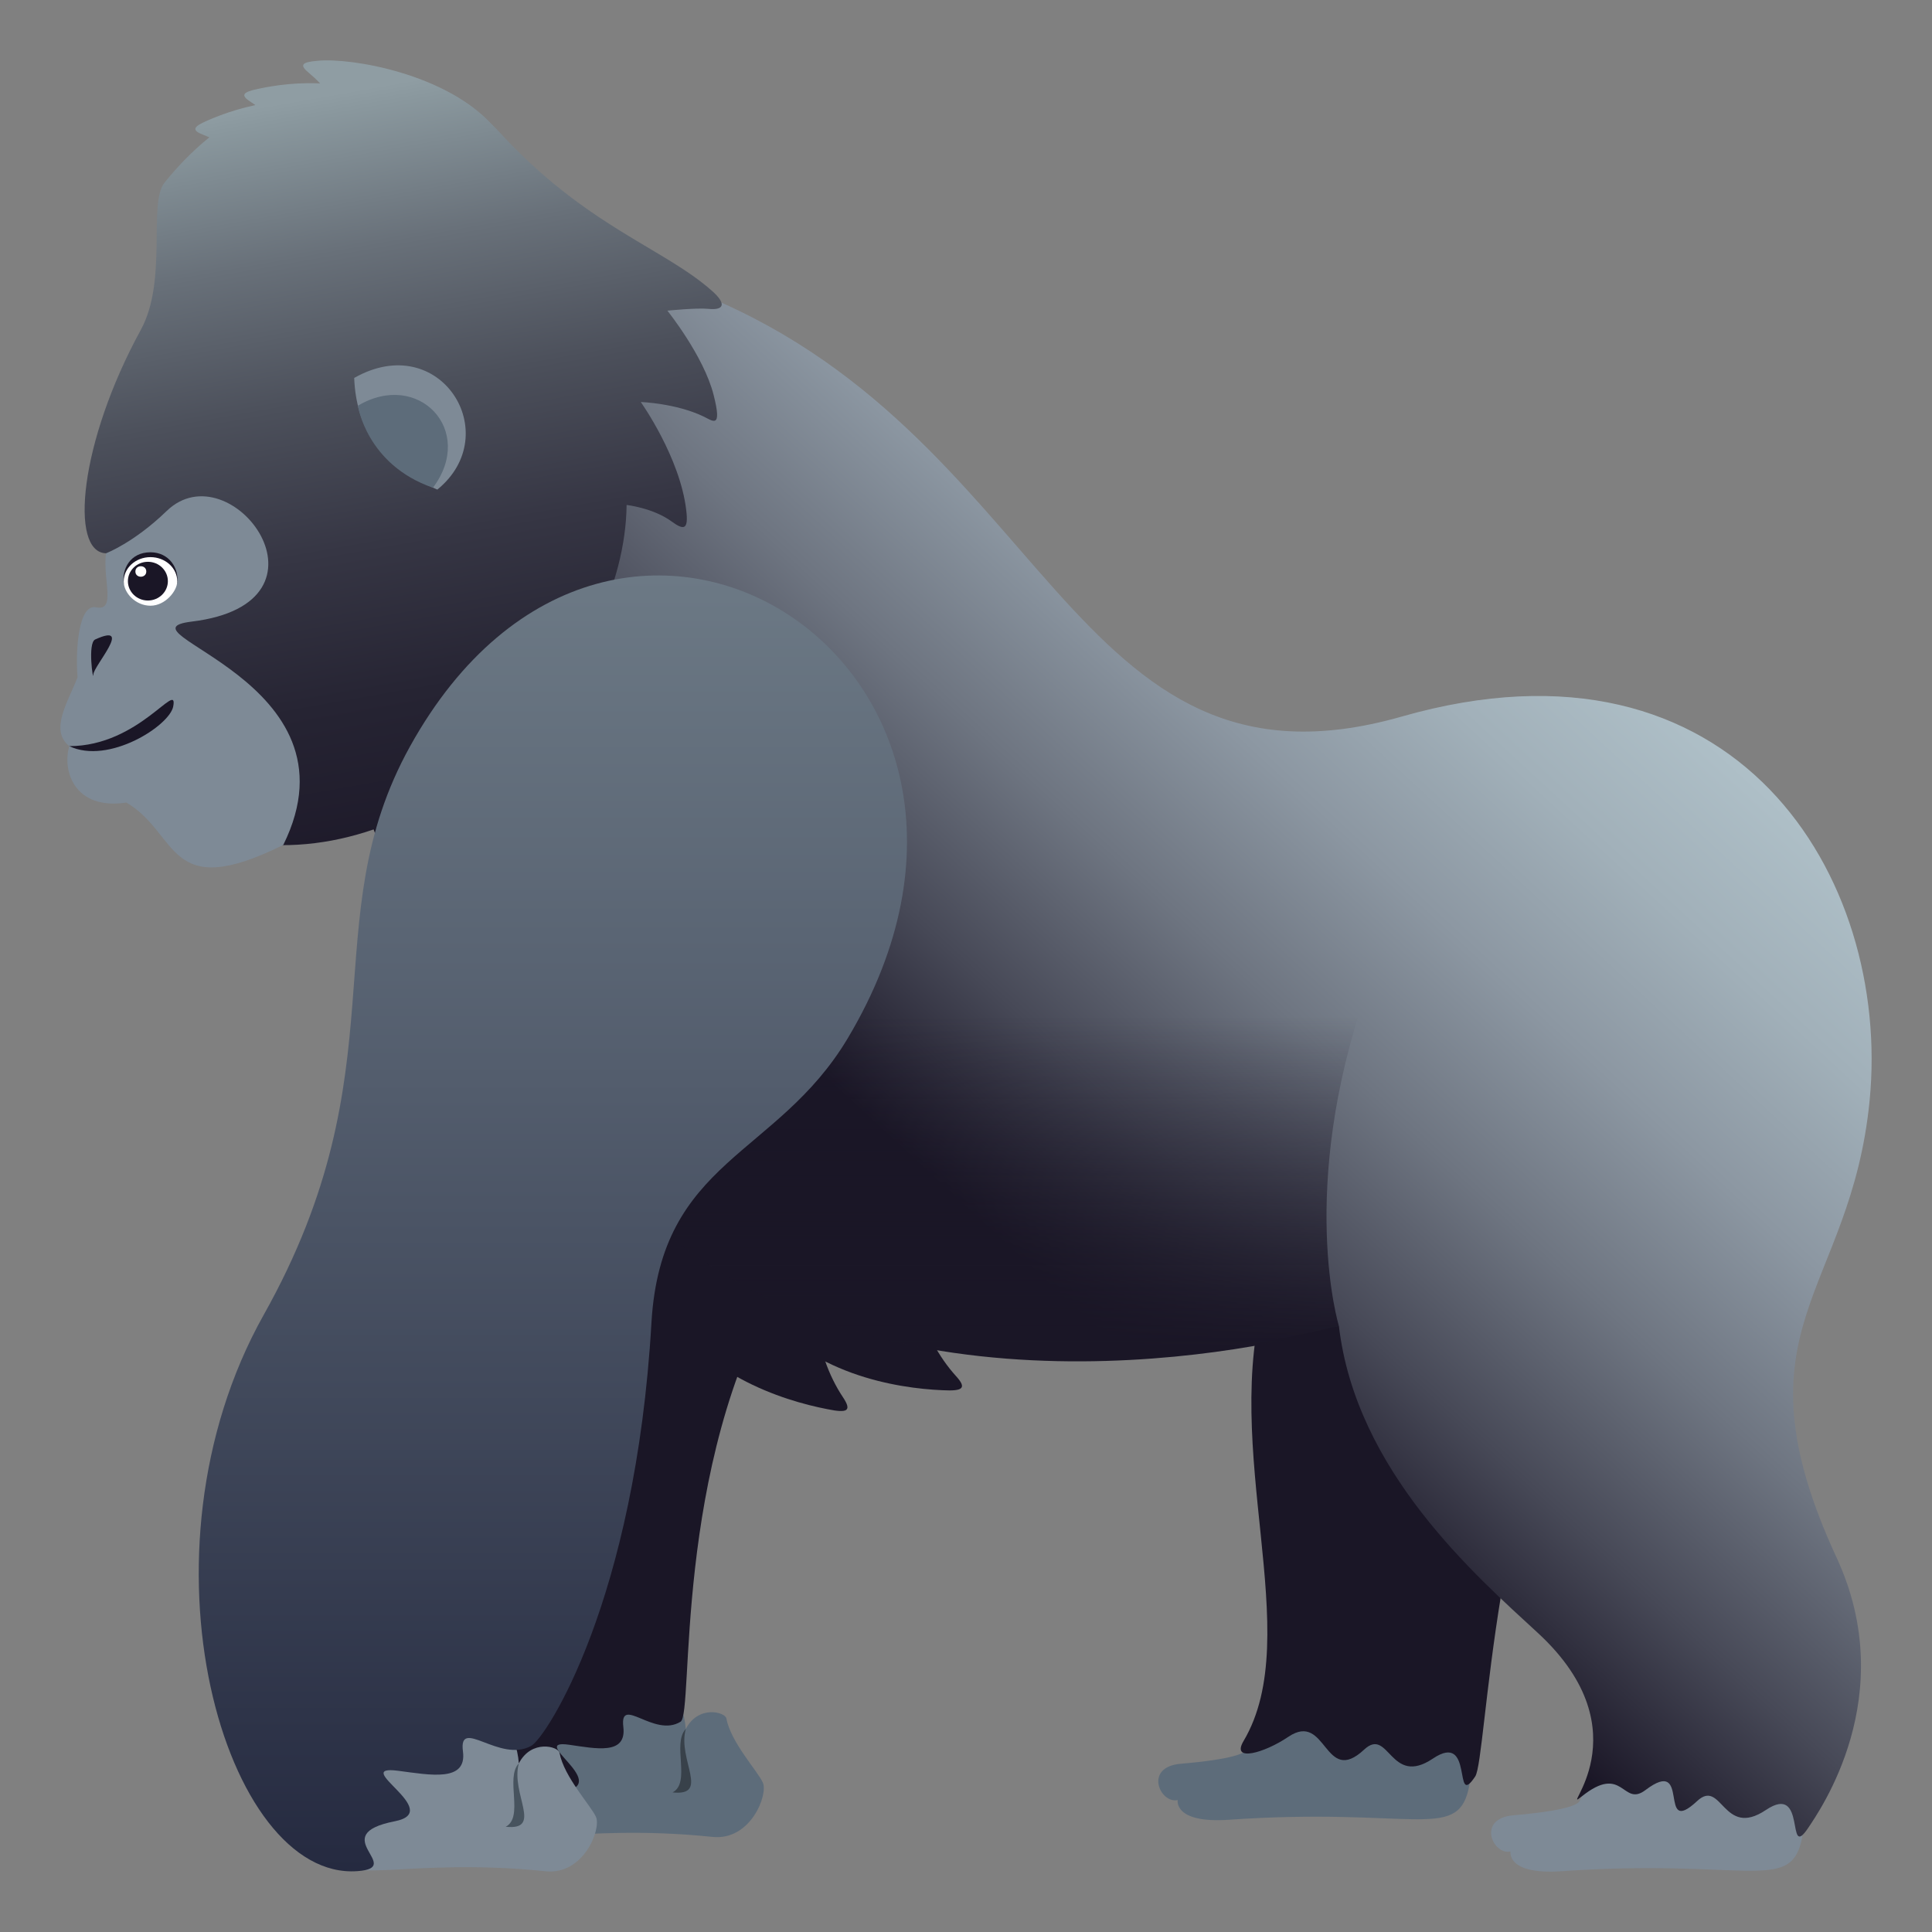 <?xml version="1.0" encoding="utf-8"?>
<!-- Generator: Adobe Illustrator 15.0.0, SVG Export Plug-In . SVG Version: 6.00 Build 0)  -->
<!DOCTYPE svg PUBLIC "-//W3C//DTD SVG 1.1//EN" "http://www.w3.org/Graphics/SVG/1.1/DTD/svg11.dtd">
<svg version="1.1" id="Layer_1" xmlns:x="http://ns.adobe.com/Extensibility/1.0/" xmlns:i="http://ns.adobe.com/AdobeIllustrator/10.0/" xmlns:graph="http://ns.adobe.com/Graphs/1.0/"
	 xmlns="http://www.w3.org/2000/svg" xmlns:xlink="http://www.w3.org/1999/xlink" xmlns:a="http://ns.adobe.com/AdobeSVGViewerExtensions/3.0/"
	 x="0px" y="0px" width="64px" height="64px" viewBox="0 0 64 64" enable-background="new 0 0 64 64" xml:space="preserve">
<rect x="0" y="0" width="64" height="64" fill="#808080" stroke="none"/>
<linearGradient id="SVGID_1_" gradientUnits="userSpaceOnUse" x1="18.631" y1="33.832" x2="13.119" y2="2.739">
	<stop  offset="0" style="stop-color:#1A1626"/>
	<stop  offset="0.194" style="stop-color:#1D1929"/>
	<stop  offset="0.365" style="stop-color:#262433"/>
	<stop  offset="0.526" style="stop-color:#363644"/>
	<stop  offset="0.683" style="stop-color:#4C505B"/>
	<stop  offset="0.835" style="stop-color:#687079"/>
	<stop  offset="0.982" style="stop-color:#8A989E"/>
	<stop  offset="1" style="stop-color:#8F9DA3"/>
	<a:midPointStop  offset="0" style="stop-color:#1A1626"/>
	<a:midPointStop  offset="0.733" style="stop-color:#1A1626"/>
	<a:midPointStop  offset="1" style="stop-color:#8F9DA3"/>
</linearGradient>
<path fill="url(#SVGID_1_)" d="M16.307,4.138c-1.518-1.683-4.653-2.236-5.792-2.124c-0.518,0.044-0.608,0.135-0.28,0.403
	c0.479,0.394,0.968,1.002,1.314,1.877C11.984,5.381,16.946,4.845,16.307,4.138z"/>
<linearGradient id="SVGID_2_" gradientUnits="userSpaceOnUse" x1="16.354" y1="34.202" x2="10.846" y2="3.136">
	<stop  offset="0" style="stop-color:#1A1626"/>
	<stop  offset="0.194" style="stop-color:#1D1929"/>
	<stop  offset="0.365" style="stop-color:#262433"/>
	<stop  offset="0.526" style="stop-color:#363644"/>
	<stop  offset="0.683" style="stop-color:#4C505B"/>
	<stop  offset="0.835" style="stop-color:#687079"/>
	<stop  offset="0.982" style="stop-color:#8A989E"/>
	<stop  offset="1" style="stop-color:#8F9DA3"/>
	<a:midPointStop  offset="0" style="stop-color:#1A1626"/>
	<a:midPointStop  offset="0.733" style="stop-color:#1A1626"/>
	<a:midPointStop  offset="1" style="stop-color:#8F9DA3"/>
</linearGradient>
<path fill="url(#SVGID_2_)" d="M13.662,3.829c-1.757-1.375-4.004-1.127-5.121-0.883C8.034,3.052,7.956,3.154,8.311,3.38
	c0.523,0.335,1.084,0.88,1.537,1.707C10.413,6.115,14.413,4.418,13.662,3.829z"/>
<linearGradient id="SVGID_3_" gradientUnits="userSpaceOnUse" x1="14.709" y1="34.47" x2="9.205" y2="3.426">
	<stop  offset="0" style="stop-color:#1A1626"/>
	<stop  offset="0.194" style="stop-color:#1D1929"/>
	<stop  offset="0.365" style="stop-color:#262433"/>
	<stop  offset="0.526" style="stop-color:#363644"/>
	<stop  offset="0.683" style="stop-color:#4C505B"/>
	<stop  offset="0.835" style="stop-color:#687079"/>
	<stop  offset="0.982" style="stop-color:#8A989E"/>
	<stop  offset="1" style="stop-color:#8F9DA3"/>
	<a:midPointStop  offset="0" style="stop-color:#1A1626"/>
	<a:midPointStop  offset="0.733" style="stop-color:#1A1626"/>
	<a:midPointStop  offset="1" style="stop-color:#8F9DA3"/>
</linearGradient>
<path fill="url(#SVGID_3_)" d="M12.066,3.855C10.068,2.852,7.915,3.536,6.87,3.994c-0.476,0.205-0.531,0.32-0.137,0.472
	c0.58,0.225,1.238,0.649,1.848,1.372C9.34,6.733,12.92,4.287,12.066,3.855z"/>
<path fill="#1A1626" d="M21.731,42.946c1.37,2.574,4.204,3.45,5.68,3.735c0.667,0.138,0.816,0.058,0.509-0.402
	c-0.449-0.675-0.83-1.625-0.926-2.857C26.869,41.89,21.146,41.843,21.731,42.946z"/>
<path fill="#1A1626" d="M25.045,43.199c1.74,2.343,4.674,2.789,6.176,2.854c0.681,0.036,0.816-0.066,0.443-0.474
	c-0.545-0.602-1.063-1.485-1.344-2.688C29.967,41.396,24.302,42.196,25.045,43.199z"/>
<path fill="#5D6C7A" d="M24.063,56.927c-0.041-0.216-0.934-0.454-1.346,0.35c-0.074-1.038-0.75-1.935-1.594-1.809
	c-2.431,0.357-4.987,3.389-4.624,4.761c0.316,1.188,2.441,0.14,7.108,0.621c1.254,0.13,1.846-1.396,1.662-1.801
	C25.1,58.67,24.208,57.719,24.063,56.927z"/>
<path fill="#38414A" d="M22.717,57.276c-0.461,0.483,0.18,1.78-0.438,2.1C23.534,59.506,22.436,58.285,22.717,57.276z"/>
<path fill="#5D6C7A" d="M39.121,58.426c0.598-0.05,2.082-0.196,2.193-0.489c0.795-2.078,8.049-1.631,7.328,1.356
	c-0.406,1.689-1.902,0.572-7.938,0.989c-1.838,0.125-1.691-0.653-1.691-0.653C38.434,59.762,37.869,58.53,39.121,58.426z"/>
<path fill="#1A1626" d="M41.928,42.761c-1.543,5.232,1.354,11.396-0.734,14.913c-0.422,0.711,0.686,0.4,1.484-0.14
	c1.281-0.864,1.18,1.667,2.514,0.421c0.824-0.766,0.855,1.254,2.275,0.3c1.383-0.932,0.652,1.719,1.402,0.591
	c0.389-0.579,0.557-10.154,4.047-16.089C53.551,41.674,41.928,42.761,41.928,42.761z"/>
<path fill="#1A1626" d="M16.699,39.863C13.118,48.779,14,61.141,17.722,60.848c1.342-0.105-0.906-1.098,1.037-1.518
	c1.401-0.303-1.277-1.726,0.092-1.533c0.896,0.128,1.909,0.349,1.798-0.589c-0.129-1.07,1.02,0.369,1.896-0.174
	c0.451-0.277-0.273-8.482,3.314-14.504C26.543,41.381,16.699,39.863,16.699,39.863z"/>
<path fill="#7E8A96" d="M50.143,60.132c0.6-0.05,2.084-0.197,2.195-0.489c0.793-2.078,8.051-1.629,7.332,1.357
	c-0.406,1.688-1.904,0.57-7.941,0.986c-1.838,0.126-1.691-0.653-1.691-0.653C49.459,61.466,48.895,60.238,50.143,60.132z"/>
<linearGradient id="SVGID_4_" gradientUnits="userSpaceOnUse" x1="33.124" y1="41.065" x2="54.969" y2="17.399">
	<stop  offset="0" style="stop-color:#1A1626"/>
	<stop  offset="0.185" style="stop-color:#474957"/>
	<stop  offset="0.371" style="stop-color:#6E7581"/>
	<stop  offset="0.549" style="stop-color:#8C97A2"/>
	<stop  offset="0.718" style="stop-color:#A1B0B9"/>
	<stop  offset="0.873" style="stop-color:#AEBFC7"/>
	<stop  offset="1" style="stop-color:#B3C4CC"/>
	<a:midPointStop  offset="0" style="stop-color:#1A1626"/>
	<a:midPointStop  offset="0.333" style="stop-color:#1A1626"/>
	<a:midPointStop  offset="1" style="stop-color:#B3C4CC"/>
</linearGradient>
<path fill="url(#SVGID_4_)" d="M46.438,23.736C35.363,26.9,34.801,14.161,22.863,9.597c-5.106-1.951-14.608,5.77-10.792,17.015
	c5.013,14.759,16.728,21.182,32.281,17.306c0.561,4.822,4.549,8.289,6.594,10.177c3.59,3.313,0.654,6.056,1.438,5.424
	c1.4-1.128,1.354,0.362,2.123-0.22c1.543-1.168,0.377,1.606,1.711,0.365c0.824-0.77,0.854,1.249,2.277,0.296
	c1.381-0.931,0.65,1.719,1.402,0.594c0.371-0.558,3.064-4.368,0.947-8.946c-3.541-7.652,0.461-8.703,1.09-15.156
	C62.652,29.076,57.523,20.568,46.438,23.736z"/>
<linearGradient id="SVGID_5_" gradientUnits="userSpaceOnUse" x1="16.973" y1="34.05" x2="11.473" y2="3.027">
	<stop  offset="0" style="stop-color:#1A1626"/>
	<stop  offset="0.194" style="stop-color:#1D1929"/>
	<stop  offset="0.365" style="stop-color:#262433"/>
	<stop  offset="0.526" style="stop-color:#363644"/>
	<stop  offset="0.683" style="stop-color:#4C505B"/>
	<stop  offset="0.835" style="stop-color:#687079"/>
	<stop  offset="0.982" style="stop-color:#8A989E"/>
	<stop  offset="1" style="stop-color:#8F9DA3"/>
	<a:midPointStop  offset="0" style="stop-color:#1A1626"/>
	<a:midPointStop  offset="0.733" style="stop-color:#1A1626"/>
	<a:midPointStop  offset="1" style="stop-color:#8F9DA3"/>
</linearGradient>
<path fill="url(#SVGID_5_)" d="M23.473,10.232c0.52,0.051,0.594-0.17,0.115-0.595C21.983,8.21,19.404,7.5,16.517,4.348
	C14.52,2.169,9.051,1.547,5.448,6.054c-0.549,0.688,0.113,3.229-0.781,4.868c-2.043,3.736-2.371,7.373-1.156,7.406
	c0.238,1.146,1.98,9.397,5.207,9.645c6.147,0.467,11.982-5.925,12.039-11.246c0,0,0.883,0.101,1.492,0.548
	c0.42,0.308,0.559,0.26,0.484-0.369c-0.203-1.759-1.506-3.588-1.506-3.588c0.006-0.002,1.162,0.042,2.068,0.474
	c0.316,0.15,0.639,0.447,0.344-0.711c-0.328-1.294-1.531-2.79-1.531-2.79S23.071,10.192,23.473,10.232z"/>
<path fill="#7E8A96" d="M3.51,18.329c-0.109,0.884,0.348,1.932-0.33,1.789c-0.578-0.119-0.686,1.41-0.611,2.317
	c-0.305,0.799-0.943,1.749-0.273,2.282c-0.244,0.811,0.168,2.13,1.891,1.869c1.766,1.039,1.32,3.325,5.197,1.404
	c2.709-5.476-5.719-7.069-3.033-7.399c5.09-0.621,1.301-5.727-0.832-3.662C4.43,17.983,3.51,18.329,3.51,18.329z"/>
<path fill="#7E8A96" d="M14.487,16.218c2.261-1.84,0.093-5.316-2.754-3.698C11.797,14.133,12.551,15.393,14.487,16.218z"/>
<path fill="#5D6C7A" d="M14.342,16.156c1.425-1.896-0.482-3.909-2.486-2.716C11.856,13.44,12.143,15.397,14.342,16.156z"/>
<path fill="#1A1626" d="M4.985,18.295c-0.682,0-0.947,0.569-0.887,1.014c0.043,0.329,1.729,0.329,1.773,0
	C5.934,18.828,5.604,18.295,4.985,18.295z"/>
<path fill="#FFFFFF" d="M4.985,18.456c-0.492,0-0.887,0.358-0.887,0.804c0,0.383,0.395,0.805,0.887,0.805
	c0.49,0,0.887-0.491,0.887-0.805C5.872,18.814,5.473,18.456,4.985,18.456z"/>
<path fill="#1A1626" d="M4.899,18.61c0.365,0,0.662,0.287,0.662,0.642c0,0.353-0.297,0.641-0.662,0.641s-0.662-0.288-0.662-0.641
	C4.237,18.897,4.534,18.61,4.899,18.61z"/>
<path fill="#FFFFFF" d="M4.846,18.932c0,0.23-0.361,0.23-0.361,0C4.485,18.699,4.846,18.699,4.846,18.932z"/>
<path fill="#1A1626" d="M3.092,22.348c0,0.279-0.199-1.045,0.061-1.165C4.438,20.599,3.092,22.066,3.092,22.348z"/>
<path fill="#1A1626" d="M2.295,24.717c1.303,0.623,3.326-0.679,3.443-1.315C5.907,22.497,4.612,24.717,2.295,24.717z"/>
<linearGradient id="SVGID_6_" gradientUnits="userSpaceOnUse" x1="33.734" y1="44.67" x2="33.734" y2="33.662">
	<stop  offset="0" style="stop-color:#1A1626"/>
	<stop  offset="1" style="stop-color:#1A1626;stop-opacity:0"/>
	<a:midPointStop  offset="0" style="stop-color:#1A1626"/>
	<a:midPointStop  offset="0.467" style="stop-color:#1A1626"/>
	<a:midPointStop  offset="1" style="stop-color:#1A1626;stop-opacity:0"/>
</linearGradient>
<path fill="url(#SVGID_6_)" d="M45.252,32.881c-23.082-8.283-23.384,5.26-22.945,8.183c8.08,6.411,20.673,3.39,22.044,2.854
	C44.352,43.918,42.982,39.44,45.252,32.881z"/>
<path fill="#7E8A96" d="M18.535,58.064c-0.041-0.215-0.936-0.452-1.348,0.351c-0.072-1.039-0.748-1.935-1.592-1.81
	c-2.433,0.359-4.987,3.39-4.624,4.761c0.314,1.19,2.441,0.142,7.106,0.622c1.254,0.131,1.847-1.396,1.665-1.801
	C19.572,59.809,18.679,58.857,18.535,58.064z"/>
<path fill="#47535E" d="M17.187,58.415c-0.461,0.483,0.18,1.78-0.436,2.099C18.003,60.644,16.908,59.423,17.187,58.415z"/>
<linearGradient id="SVGID_7_" gradientUnits="userSpaceOnUse" x1="18.315" y1="61.991" x2="18.315" y2="19.064">
	<stop  offset="0" style="stop-color:#252A40"/>
	<stop  offset="0.611" style="stop-color:#535D6D"/>
	<stop  offset="1" style="stop-color:#6C7985"/>
	<a:midPointStop  offset="0" style="stop-color:#252A40"/>
	<a:midPointStop  offset="0.467" style="stop-color:#252A40"/>
	<a:midPointStop  offset="1" style="stop-color:#6C7985"/>
</linearGradient>
<path fill="url(#SVGID_7_)" d="M13.581,24.728c-3.219,5.809-0.25,10.638-4.844,18.826C4.266,51.521,7.475,62.3,11.838,61.984
	c1.605-0.114-1.084-1.197,1.24-1.652c1.677-0.329-1.527-1.883,0.109-1.673c1.07,0.14,2.284,0.382,2.149-0.64
	c-0.156-1.169,1.221,0.403,2.266-0.188c0.5-0.283,3.447-4.823,3.978-14.011c0.312-5.411,4.158-5.499,6.501-9.423
	C35.408,22.132,20.37,12.478,13.581,24.728z"/>
</svg>

